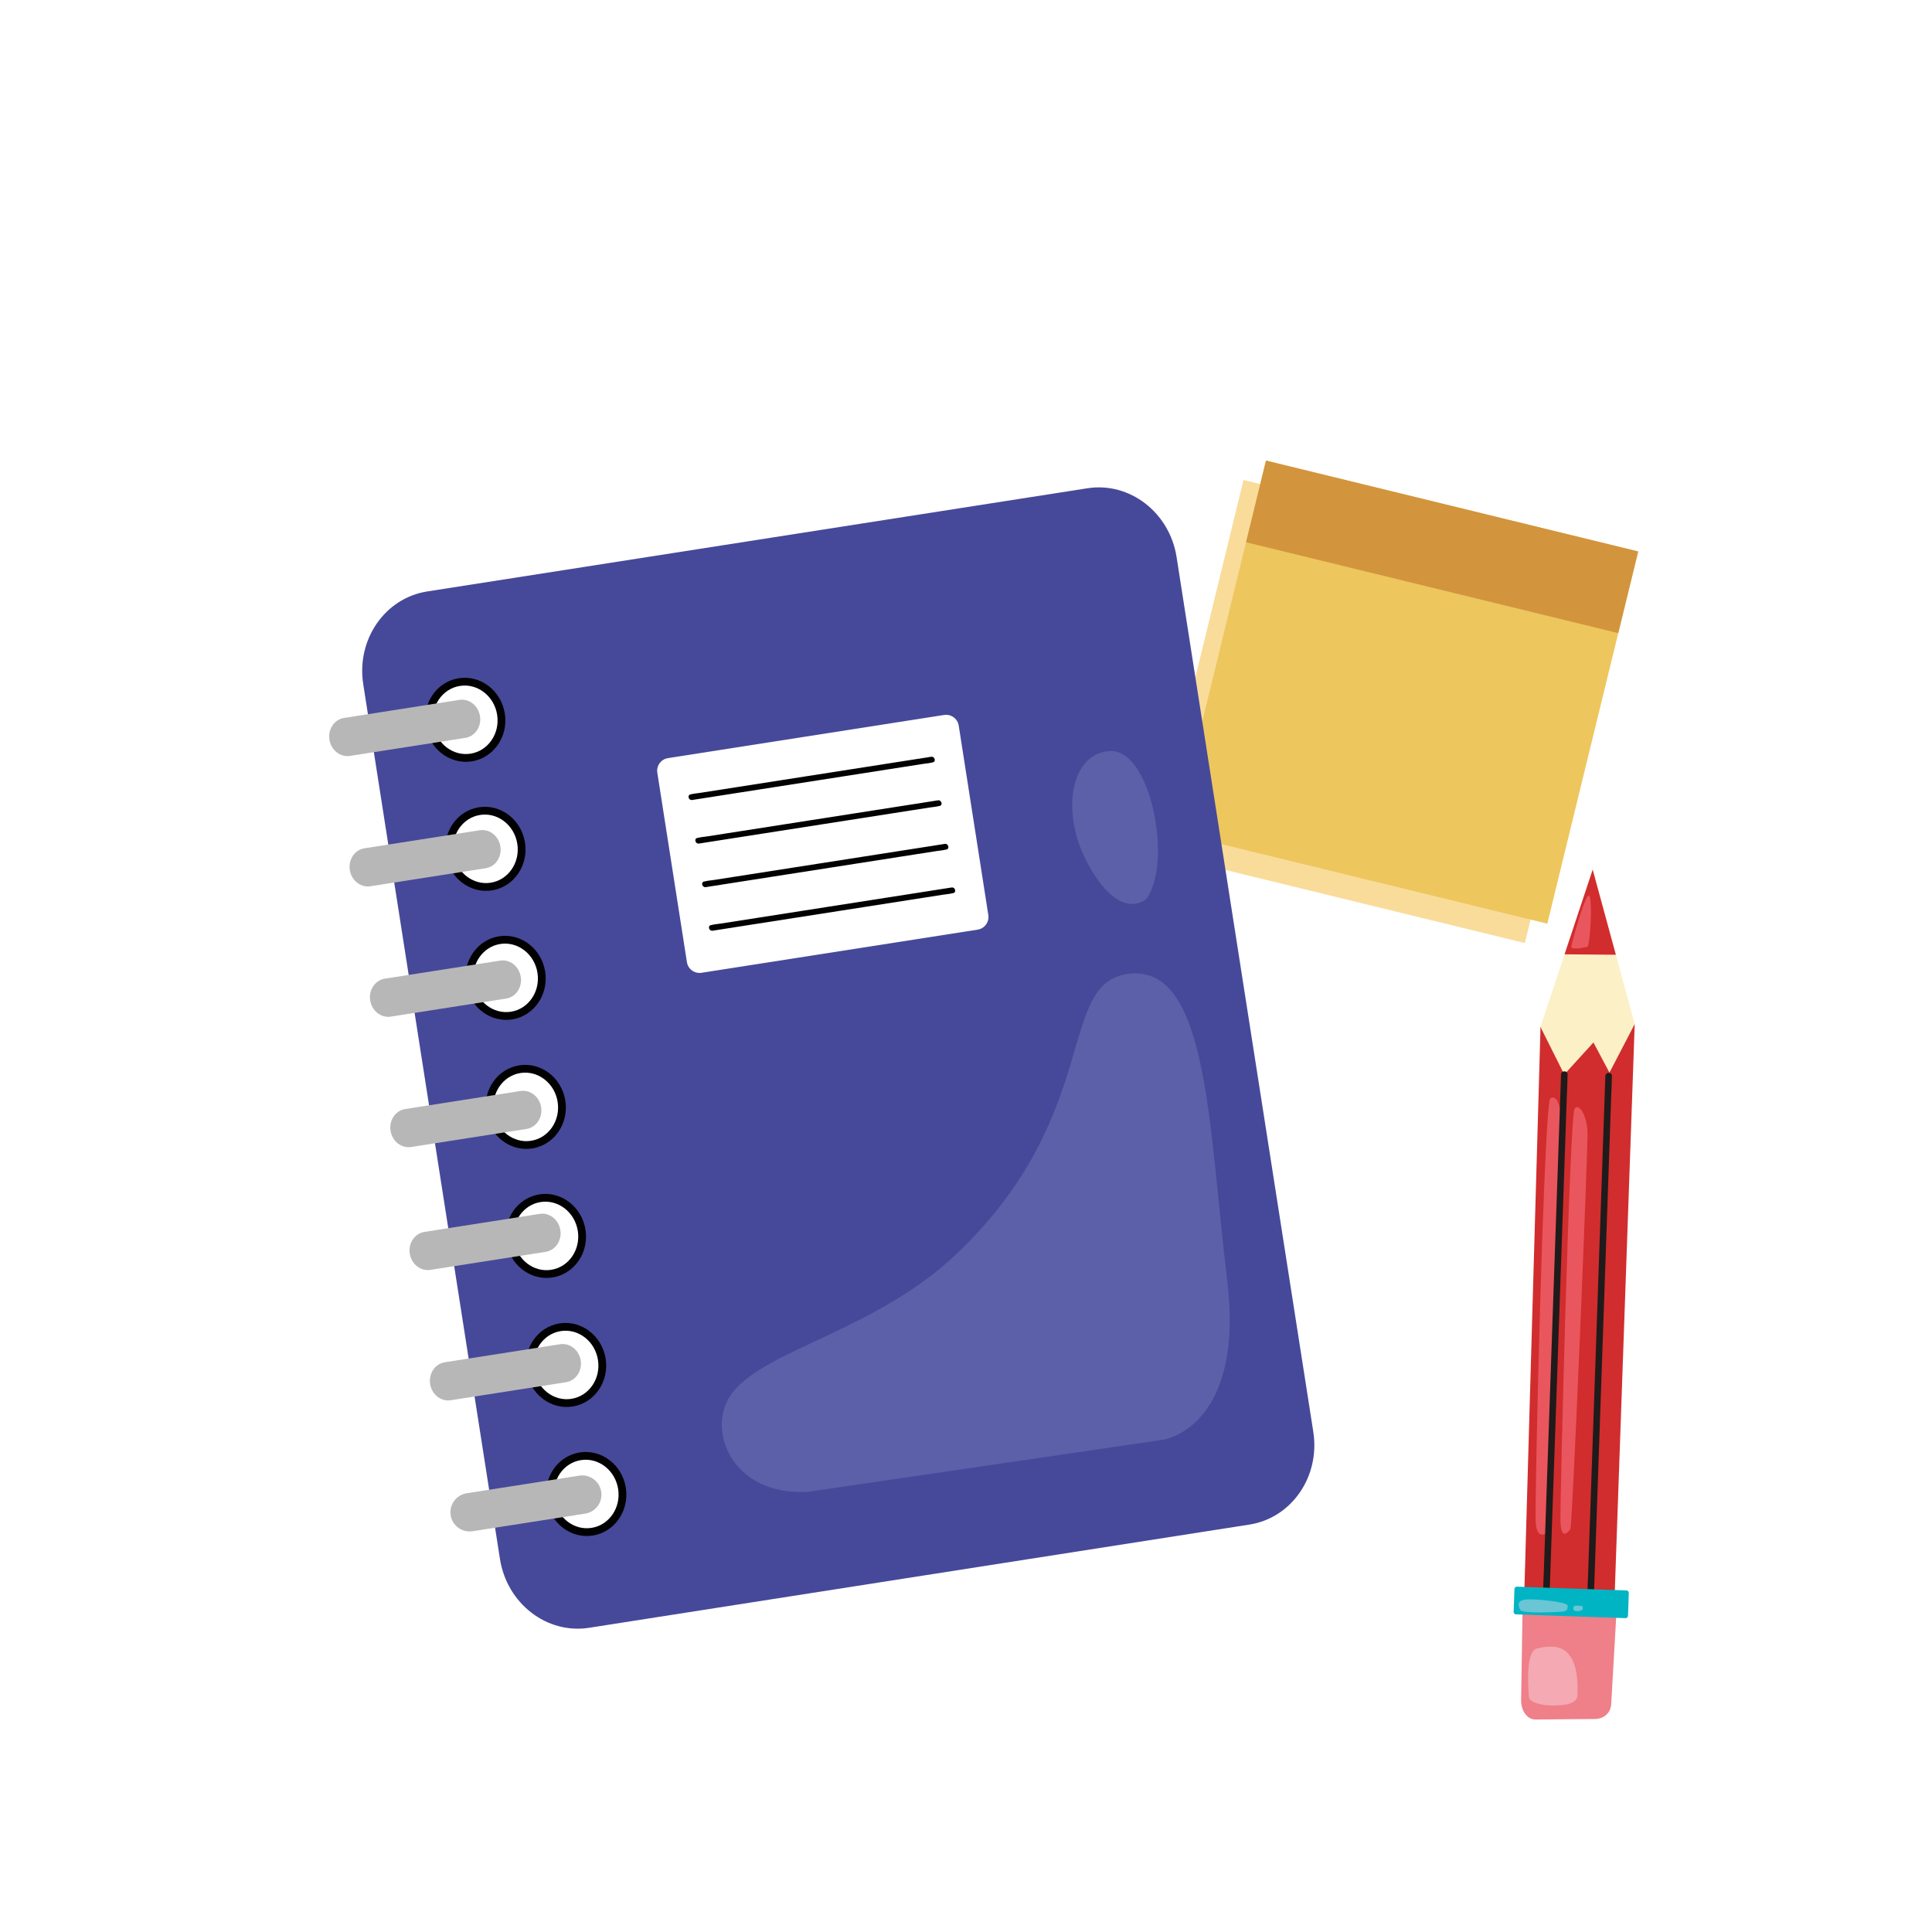 <svg viewBox="0 0 800 800" xmlns="http://www.w3.org/2000/svg">
  <defs>
    <style>
      .cls-1 {
        fill: #fcf0c7;
      }

      .cls-2 {
        fill: #d2943d;
      }

      .cls-3 {
        fill: #f4a9b3;
      }

      .cls-4 {
        fill: #010101;
      }

      .cls-5 {
        fill: #5c60a9;
      }

      .cls-6 {
        fill: #edc65d;
      }

      .cls-7 {
        fill: #d12d2e;
      }

      .cls-8 {
        fill: #201a1b;
      }

      .cls-9 {
        fill: #6ac5d5;
      }

      .cls-10 {
        fill: #b7b7b7;
      }

      .cls-11 {
        fill: #fff;
      }

      .cls-12 {
        fill: #ea565d;
      }

      .cls-13 {
        fill: #464999;
      }

      .cls-14 {
        fill: #00b4c4;
      }

      .cls-15 {
        fill: none;
        stroke: #010101;
        stroke-miterlimit: 10;
        stroke-width: 3.22px;
      }

      .cls-16 {
        fill: #ef7f88;
      }

      .cls-17 {
        fill: #f9dc9a;
      }
    </style>
  </defs>
  <g data-sanitized-data-name="Livello 2" data-name="Livello 2" id="Livello_2">
    <rect height="800" width="800" class="cls-11"></rect>
  </g>
  <g data-sanitized-data-name="Livello 1" data-name="Livello 1" id="Livello_1">
    <g>
      <rect transform="translate(86.22 -127.53) rotate(13.72)" height="158.65" width="158.65" y="215.29" x="493.85" class="cls-17"></rect>
      <g>
        <rect transform="translate(84.58 -129.96) rotate(13.72)" height="158.65" width="158.65" y="207.26" x="503.15" class="cls-6"></rect>
        <rect transform="translate(70.74 -135.16) rotate(13.72)" height="34.8" width="158.65" y="209.03" x="517.83" class="cls-2"></rect>
      </g>
    </g>
    <g>
      <path d="M450.27,202.18l-273.39,42.73c-17.51,2.74-29.36,19.93-26.47,38.41l56.61,362.21c2.89,18.48,19.42,31.24,36.93,28.5l273.39-42.73c17.51-2.74,29.36-19.93,26.47-38.41l-56.61-362.21c-2.89-18.48-19.42-31.24-36.93-28.5ZM245.19,634.25c-8.17,1.28-15.89-4.68-17.24-13.31s4.18-16.65,12.36-17.93,15.89,4.68,17.24,13.31c1.35,8.63-4.18,16.65-12.36,17.93ZM236.84,580.82c-8.17,1.28-15.89-4.68-17.24-13.31s4.18-16.65,12.36-17.93c8.17-1.28,15.89,4.68,17.24,13.31,1.35,8.63-4.18,16.65-12.36,17.93ZM228.49,527.39c-8.17,1.28-15.89-4.68-17.24-13.31s4.18-16.65,12.36-17.93c8.17-1.28,15.89,4.68,17.24,13.31s-4.18,16.65-12.36,17.93ZM220.14,473.96c-8.17,1.28-15.89-4.68-17.24-13.31s4.18-16.65,12.36-17.93,15.89,4.68,17.24,13.31-4.18,16.65-12.36,17.93ZM211.79,420.53c-8.17,1.28-15.89-4.68-17.24-13.31-1.35-8.63,4.18-16.65,12.36-17.93s15.89,4.68,17.24,13.31-4.18,16.65-12.36,17.93ZM203.44,367.1c-8.17,1.28-15.89-4.68-17.24-13.31-1.35-8.63,4.18-16.65,12.36-17.93s15.89,4.68,17.24,13.31-4.18,16.65-12.36,17.93ZM195.09,313.67c-8.17,1.28-15.89-4.68-17.24-13.31s4.18-16.65,12.36-17.93,15.89,4.68,17.24,13.31c1.35,8.63-4.18,16.65-12.36,17.93Z" class="cls-13"></path>
      <g>
        <path d="M245.19,634.25c-8.17,1.28-15.89-4.68-17.24-13.31s4.18-16.65,12.36-17.93,15.89,4.68,17.24,13.31c1.35,8.63-4.18,16.65-12.36,17.93Z" class="cls-15"></path>
        <path d="M236.84,580.82c-8.17,1.28-15.89-4.68-17.24-13.31s4.18-16.65,12.36-17.93c8.17-1.28,15.89,4.68,17.24,13.31,1.35,8.63-4.18,16.65-12.36,17.93Z" class="cls-15"></path>
        <path d="M228.49,527.39c-8.17,1.28-15.89-4.68-17.24-13.31s4.18-16.65,12.36-17.93c8.17-1.28,15.89,4.68,17.24,13.31s-4.18,16.65-12.36,17.93Z" class="cls-15"></path>
        <path d="M220.14,473.96c-8.17,1.28-15.89-4.68-17.24-13.31s4.18-16.65,12.36-17.93,15.89,4.68,17.24,13.31-4.18,16.65-12.36,17.93Z" class="cls-15"></path>
        <path d="M211.79,420.53c-8.17,1.28-15.89-4.68-17.24-13.31-1.35-8.63,4.18-16.65,12.36-17.93s15.89,4.68,17.24,13.31-4.18,16.65-12.36,17.93Z" class="cls-15"></path>
        <path d="M203.44,367.1c-8.17,1.28-15.89-4.68-17.24-13.31-1.35-8.63,4.18-16.65,12.36-17.93s15.89,4.68,17.24,13.31-4.18,16.65-12.36,17.93Z" class="cls-15"></path>
        <path d="M195.09,313.67c-8.17,1.28-15.89-4.68-17.24-13.31s4.18-16.65,12.36-17.93,15.89,4.68,17.24,13.31c1.35,8.63-4.18,16.65-12.36,17.93Z" class="cls-15"></path>
      </g>
      <g>
        <path d="M192.7,305.53l-47.77,7.47c-4.03.63-7.84-2.38-8.52-6.72h0c-.68-4.34,2.03-8.37,6.06-9l47.77-7.47c4.03-.63,7.84,2.38,8.52,6.72h0c.68,4.34-2.03,8.37-6.06,9Z" class="cls-10"></path>
        <path d="M201.14,359.51l-47.77,7.47c-4.03.63-7.84-2.38-8.52-6.72h0c-.68-4.34,2.03-8.37,6.06-9l47.77-7.47c4.03-.63,7.84,2.38,8.52,6.72h0c.68,4.34-2.03,8.37-6.06,9Z" class="cls-10"></path>
        <path d="M209.58,413.49l-47.77,7.47c-4.03.63-7.84-2.38-8.52-6.72h0c-.68-4.34,2.03-8.37,6.06-9l47.77-7.47c4.03-.63,7.84,2.38,8.52,6.72h0c.68,4.34-2.03,8.37-6.06,9Z" class="cls-10"></path>
        <path d="M218.01,467.48l-47.77,7.47c-4.03.63-7.84-2.38-8.52-6.72h0c-.68-4.34,2.03-8.37,6.06-9l47.77-7.47c4.03-.63,7.84,2.38,8.52,6.72h0c.68,4.34-2.03,8.37-6.06,9Z" class="cls-10"></path>
        <path d="M225.97,518.36l-47.77,7.47c-4.03.63-7.84-2.38-8.52-6.72h0c-.68-4.34,2.03-8.37,6.06-9l47.77-7.47c4.03-.63,7.84,2.38,8.52,6.72h0c.68,4.34-2.03,8.37-6.06,9Z" class="cls-10"></path>
        <path d="M234.4,572.34l-47.77,7.47c-4.03.63-7.84-2.38-8.52-6.72h0c-.68-4.34,2.03-8.37,6.06-9l47.77-7.47c4.03-.63,7.84,2.38,8.52,6.72h0c.68,4.34-2.03,8.37-6.06,9Z" class="cls-10"></path>
        <path d="M242.32,626.76l-46.62,7.29c-4.34.68-8.41-2.29-9.09-6.63h0c-.68-4.34,2.29-8.41,6.63-9.09l46.62-7.29c4.34-.68,8.41,2.29,9.09,6.63h0c.68,4.34-2.29,8.41-6.63,9.09Z" class="cls-10"></path>
      </g>
      <g>
        <path d="M334.69,617.72l146.76-21.53s34.23-4.54,26.65-66.63c-7.58-62.09-7.71-128.72-39.52-126.44-31.81,2.29-11.02,57.24-72.03,115.66-33.44,32.02-78.45,39.55-93.02,57.58-12.01,14.86-.58,43.42,31.16,41.35Z" class="cls-5"></path>
        <path d="M474.82,372.04s-10.05,10.17-23.3-12.47c-13.25-22.64-8.19-48.3,8.49-48.57,16.67-.27,25.47,46,14.82,61.04Z" class="cls-5"></path>
      </g>
      <g>
        <path transform="translate(-49.87 56.81) rotate(-8.88)" d="M282.87,304.42h115.72c2.92,0,5.3,2.37,5.3,5.3v79.37c0,2.92-2.37,5.3-5.3,5.3h-115.72c-2.92,0-5.3-2.37-5.3-5.3v-79.37c0-2.92,2.37-5.3,5.3-5.3Z" class="cls-11"></path>
        <g>
          <path d="M286.61,331.26c3.3-.52,6.59-1.03,9.89-1.55,7.92-1.24,15.83-2.47,23.75-3.71,9.58-1.5,19.17-3,28.75-4.49,8.29-1.3,16.59-2.59,24.88-3.89l8.27-1.29c1.27-.2,2.64-.28,3.88-.61.05-.01.11-.02.17-.03,1.53-.24.88-2.57-.64-2.33-3.3.52-6.59,1.03-9.89,1.55-7.92,1.24-15.83,2.47-23.75,3.71-9.58,1.5-19.17,3-28.75,4.49-8.29,1.3-16.59,2.59-24.88,3.89l-8.27,1.29c-1.27.2-2.64.28-3.88.61-.05.01-.11.02-.17.03-1.53.24-.88,2.57.64,2.33h0Z" class="cls-4"></path>
          <path d="M289.43,349.3c3.3-.52,6.59-1.03,9.89-1.55,7.92-1.24,15.83-2.47,23.75-3.71,9.58-1.5,19.17-3,28.75-4.49,8.29-1.3,16.59-2.59,24.88-3.89l8.27-1.29c1.27-.2,2.64-.28,3.88-.61.05-.01.11-.02.17-.03,1.53-.24.88-2.57-.64-2.33-3.3.52-6.59,1.03-9.89,1.55-7.92,1.24-15.83,2.47-23.75,3.71-9.58,1.5-19.17,3-28.75,4.49-8.29,1.3-16.59,2.59-24.88,3.89l-8.27,1.29c-1.27.2-2.64.28-3.88.61-.05.01-.11.02-.17.03-1.53.24-.88,2.57.64,2.33h0Z" class="cls-4"></path>
          <path d="M292.25,367.34c3.3-.52,6.59-1.03,9.89-1.55,7.92-1.24,15.83-2.47,23.75-3.71,9.58-1.5,19.17-3,28.75-4.49,8.29-1.3,16.59-2.59,24.88-3.89l8.27-1.29c1.27-.2,2.64-.28,3.88-.61.05-.01.11-.02.17-.03,1.53-.24.88-2.57-.64-2.33-3.3.52-6.59,1.03-9.89,1.55-7.92,1.24-15.83,2.47-23.75,3.71-9.58,1.5-19.17,3-28.75,4.49-8.29,1.3-16.59,2.59-24.88,3.89l-8.27,1.29c-1.27.2-2.64.28-3.88.61-.05.01-.11.02-.17.03-1.53.24-.88,2.57.64,2.33h0Z" class="cls-4"></path>
          <path d="M295.08,385.39c3.3-.52,6.59-1.03,9.89-1.55,7.92-1.24,15.83-2.47,23.75-3.71,9.58-1.5,19.17-3,28.75-4.49,8.29-1.3,16.59-2.59,24.88-3.89l8.27-1.29c1.27-.2,2.64-.28,3.88-.61.05-.01.11-.02.17-.03,1.53-.24.88-2.57-.64-2.33-3.3.52-6.59,1.03-9.89,1.55-7.92,1.24-15.83,2.47-23.75,3.71-9.58,1.5-19.17,3-28.75,4.49-8.29,1.3-16.59,2.59-24.88,3.89l-8.27,1.29c-1.27.2-2.64.28-3.88.61-.05.01-.11.02-.17.03-1.53.24-.88,2.57.64,2.33h0Z" class="cls-4"></path>
        </g>
      </g>
    </g>
    <g>
      <polygon points="667.62 688.28 676.9 424.04 637.86 425.22 637.82 427.99 630.38 687.68 667.62 688.28" class="cls-7"></polygon>
      <polygon points="647.74 444.92 659.81 431.66 666.44 444.15 676.9 424.04 659.5 360.09 637.86 425.22 647.74 444.92" class="cls-1"></polygon>
      <g>
        <path d="M667.18,705.36l2.34-40.76c.16-4.55-4.95-5.56-8.35-5.51l-21.88,1.22c-3.28.05-8.68-3.1-8.75,1.28l-.68,42.36c-.08,4.46,2.57,8.08,5.9,8.05l24.69-.2c3.23-.03,6.58-2.1,6.73-6.43Z" class="cls-16"></path>
        <path d="M653.2,701.53s.72,3.26-4.67,4.26c-5.4.99-15.24.36-15.46-3.33-.22-3.69-1.51-18.91,3.43-19.88,4.94-.97,17.56-4.47,16.7,18.96Z" class="cls-3"></path>
      </g>
      <g>
        <polygon points="669.09 395.34 659.5 360.09 647.85 395.16 669.09 395.34" class="cls-7"></polygon>
        <path d="M657.24,392.06s-6.95,1.72-6.59-.23c.36-1.95,5.74-21.79,7.32-20.95,1.58.84.53,20.9-.73,21.18Z" class="cls-12"></path>
      </g>
      <g>
        <path d="M641.32,634.16s-4.9,4.72-5.42-3.85c-.52-8.57,3.45-173.7,6.07-175.5,2.61-1.81,4.35,3,5.15,11.58.8,8.58-5.25,164.47-5.8,167.77Z" class="cls-12"></path>
        <path d="M650.24,633.18s-3.94,6.04-4.1-3.47c-.16-9.5,3.82-168.46,5.9-170.76,2.08-2.3,5.07,3.5,5.31,9.68.25,6.18-6.19,163.44-7.11,164.55Z" class="cls-12"></path>
      </g>
      <g>
        <path d="M646.39,444.92c-.07,1.91-.13,3.83-.2,5.74-.18,5.21-.36,10.42-.54,15.63-.27,7.71-.53,15.42-.8,23.12-.33,9.41-.65,18.81-.98,28.22-.36,10.3-.71,20.61-1.07,30.91s-.72,20.8-1.08,31.2c-.34,9.7-.67,19.4-1.01,29.1-.28,8.2-.57,16.4-.85,24.6-.2,5.9-.41,11.8-.61,17.7-.1,2.8-.27,5.6-.29,8.4,0,.12,0,.24-.01.37-.06,1.74,2.65,1.74,2.71,0,.07-1.91.13-3.83.2-5.74.18-5.21.36-10.42.54-15.63.27-7.71.53-15.42.8-23.12.33-9.41.65-18.81.98-28.22.36-10.3.71-20.61,1.07-30.91s.72-20.8,1.08-31.2c.34-9.7.67-19.4,1.01-29.1.28-8.2.57-16.4.85-24.6.2-5.9.41-11.8.61-17.7.1-2.8.27-5.6.29-8.4,0-.12,0-.24.01-.37.06-1.74-2.65-1.74-2.71,0h0Z" class="cls-8"></path>
        <path d="M664.74,445.55c-.07,1.91-.13,3.83-.2,5.74-.18,5.21-.36,10.42-.54,15.63-.27,7.71-.53,15.42-.8,23.12-.33,9.41-.65,18.81-.98,28.22-.36,10.3-.71,20.61-1.07,30.91s-.72,20.8-1.08,31.2c-.34,9.7-.67,19.4-1.01,29.1-.28,8.2-.57,16.4-.85,24.6-.2,5.9-.41,11.8-.61,17.7-.1,2.8-.27,5.6-.29,8.4,0,.12,0,.24-.01.37-.06,1.74,2.65,1.74,2.71,0,.07-1.91.13-3.83.2-5.74.18-5.21.36-10.42.54-15.63.27-7.71.53-15.42.8-23.12.33-9.41.65-18.81.98-28.22.36-10.3.71-20.61,1.07-30.91s.72-20.8,1.08-31.2c.34-9.7.67-19.4,1.01-29.1.28-8.2.57-16.4.85-24.6.2-5.9.41-11.8.61-17.7.1-2.8.27-5.6.29-8.4,0-.12,0-.24.01-.37.06-1.74-2.65-1.74-2.71,0h0Z" class="cls-8"></path>
      </g>
      <g>
        <rect transform="translate(-35 1290.83) rotate(-88.02)" ry=".96" rx=".96" height="47.38" width="11.48" y="639.84" x="644.88" class="cls-14"></rect>
        <g>
          <path d="M649.08,664.78s.63,2.18-1.65,2.5c-2.28.31-17.22.98-17.91-.62-.7-1.59-1.65-3.69,1.74-4.26,3.39-.57,17.39.8,17.82,2.38Z" class="cls-9"></path>
          <path d="M655.14,664.99s.96,1.51-.59,1.94c-1.55.44-3.24.38-3.11-1.09.12-1.47,2.32-.9,3.7-.85Z" class="cls-9"></path>
        </g>
      </g>
    </g>
  </g>
</svg>